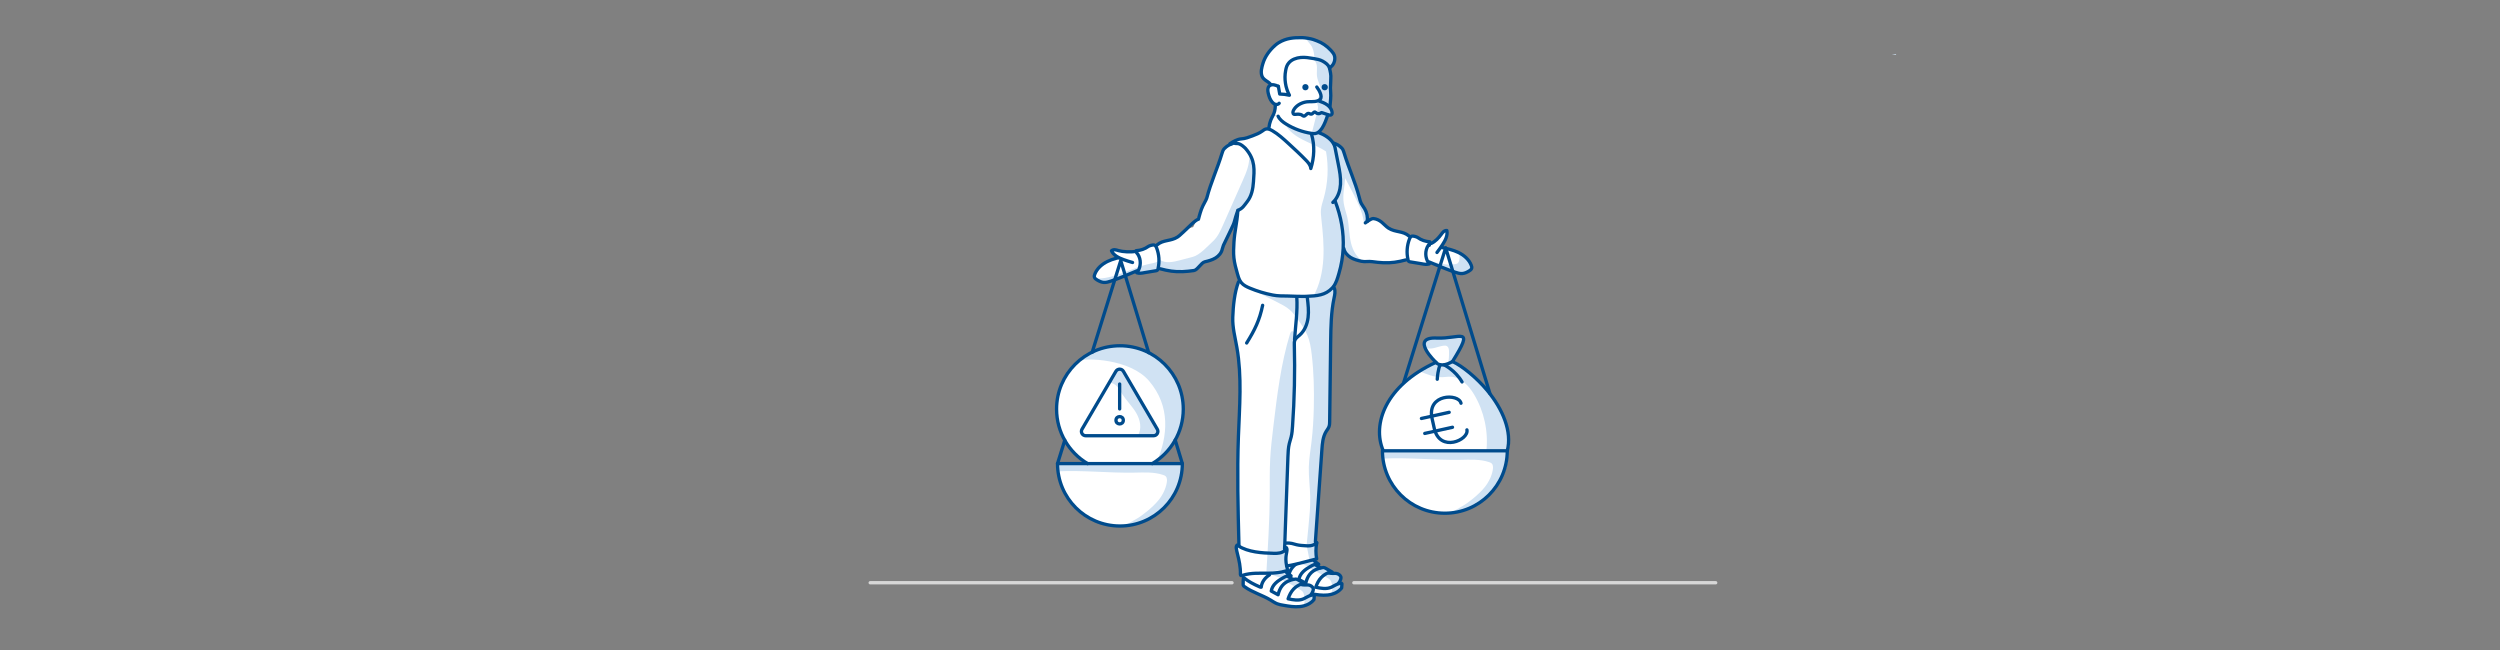<?xml version="1.0" encoding="utf-8"?>
<!-- Generator: Adobe Illustrator 25.2.3, SVG Export Plug-In . SVG Version: 6.00 Build 0)  -->
<svg version="1.1" baseProfile="basic" id="Skizzen"
	 xmlns="http://www.w3.org/2000/svg" xmlns:xlink="http://www.w3.org/1999/xlink" x="0px" y="0px" width="750px" height="195px"
	 viewBox="0 0 750 195" xml:space="preserve">
<rect x="0" y="0" width="750" height="195" fill="#808080" stroke="none"/>
<style type="text/css">
	.st0{fill:#FFFFFF;}
	.st1{fill:none;stroke:#004B8C;stroke-linecap:round;stroke-linejoin:round;stroke-miterlimit:10;}
	.st2{fill:none;stroke:#D7D7D7;stroke-linecap:round;stroke-linejoin:round;stroke-miterlimit:10;}
	.st3{fill:#004B8C;}
	.st4{fill:#004B8C;stroke:#004B8C;stroke-linecap:round;stroke-linejoin:round;stroke-miterlimit:10;}
	.st5{fill:none;stroke:#D7D7D7;stroke-width:1.5;stroke-linecap:round;stroke-linejoin:round;stroke-miterlimit:10;}
	.st6{fill:#FFFFFF;stroke:#004B8C;stroke-miterlimit:10;}
	.st7{fill:#D0E2F3;}
	.st8{fill:none;stroke:#004B8C;stroke-miterlimit:10;}
	.st9{fill:#929292;}
	.st10{fill:#404040;}
	.st11{fill:none;}
	.st12{fill:#D8E8FF;stroke:#004B8C;stroke-linecap:round;stroke-linejoin:round;stroke-miterlimit:10;}
	.st13{fill:none;stroke:#004B8C;stroke-linecap:round;stroke-linejoin:round;}
	.st14{fill:#FFFFFF;stroke:#004B8C;stroke-linecap:round;stroke-linejoin:round;stroke-miterlimit:10;}
	.st15{fill:#E8F0F9;stroke:#004B8C;stroke-linecap:round;stroke-linejoin:round;stroke-miterlimit:10;}
	.st16{fill:#3A8DFF;stroke:#004B8C;stroke-miterlimit:10;}
	.st17{fill:#FFA60D;}
	.st18{fill:#D0E2F3;stroke:#004B8C;stroke-miterlimit:10;}
	.st19{fill:url(#SVGID_1_);stroke:#004B8C;stroke-linecap:round;stroke-linejoin:round;stroke-miterlimit:10;}
	.st20{fill:url(#SVGID_2_);stroke:#004B8C;stroke-linecap:round;stroke-linejoin:round;stroke-miterlimit:10;}
	.st21{fill:url(#SVGID_3_);stroke:#004B8C;stroke-linecap:round;stroke-linejoin:round;stroke-miterlimit:10;}
	.st22{fill:url(#SVGID_4_);stroke:#004B8C;stroke-linecap:round;stroke-linejoin:round;stroke-miterlimit:10;}
	.st23{fill:none;stroke:#D7D7D7;stroke-linecap:round;stroke-miterlimit:10;}
	.st24{fill:url(#SVGID_5_);stroke:#004B8C;stroke-linecap:round;stroke-linejoin:round;stroke-miterlimit:10;}
	.st25{fill:url(#SVGID_6_);stroke:#004B8C;stroke-linecap:round;stroke-linejoin:round;stroke-miterlimit:10;}
	.st26{fill:url(#SVGID_7_);stroke:#004B8C;stroke-linecap:round;stroke-linejoin:round;stroke-miterlimit:10;}
	.st27{fill:url(#SVGID_8_);stroke:#004B8C;stroke-linecap:round;stroke-linejoin:round;stroke-miterlimit:10;}
	.st28{fill:none;stroke:#D7D7D7;stroke-width:0.5;stroke-linecap:round;stroke-linejoin:round;stroke-miterlimit:10;}
	.st29{fill:none;stroke:#004B8C;stroke-linecap:round;stroke-linejoin:round;stroke-miterlimit:10;stroke-dasharray:2,4;}
	.st30{fill:none;stroke:#004B8C;stroke-linecap:round;stroke-linejoin:round;stroke-dasharray:1.976,3.951;}
	.st31{fill:none;stroke:#004B8C;stroke-linecap:round;stroke-linejoin:round;stroke-dasharray:2.015,4.029;}
	.st32{fill:none;stroke:#004B8C;stroke-linecap:round;stroke-linejoin:round;stroke-dasharray:1.96,3.92;}
	.st33{fill:none;stroke:#004B8C;stroke-linecap:round;stroke-linejoin:round;stroke-dasharray:2.443,4.886;}
	.st34{fill:none;stroke:#004B8C;stroke-linecap:round;stroke-linejoin:round;stroke-dasharray:1.994,3.988;}
	.st35{fill:#EEEEEE;}
	.st36{fill:#3A8DFF;}
	.st37{fill:none;stroke:#404040;stroke-miterlimit:10;}
	.st38{fill:#D0E2F3;stroke:#004B8C;stroke-linecap:round;stroke-linejoin:round;stroke-miterlimit:10;}
	.st39{opacity:0.2;}
	.st40{opacity:0.2;fill:#156CC4;}
</style>
<line class="st2" x1="369.607" y1="174.824" x2="261.057" y2="174.824"/>
<line class="st2" x1="514.708" y1="174.824" x2="406.158" y2="174.824"/>
<g>
	<path class="st0" d="M357.929,68.144c-0.9,0.1-1.74,0.53-2.44,1.11c-0.69,0.56-1.26,1.27-2.01,1.75c-2.05,1.33-4.34,0.77-6.17,2.39
		l-0.42,0.32c0.13,0.16,0.23,0.36,0.3,0.55c0.75,1.95,0.91,4.12,0.45,6.14l0.65,0.14c2.41,0.64,4.23,0.94,6.71,0.85
		c1.14-0.05,2.26-0.17,3.38-0.33c1.1-0.16,2.19-2.37,3.28-2.62c1.12-0.25,2.24-0.56,3.22-1.16c0.98-0.61,1.8-1.55,2.01-2.68
		l0.19-0.01c-0.23-4.79,10.057-17.847,11.837-22.467l0.16-0.16c-1.12-1.34-0.335-5.952-0.435-7.712
		c-0.12-2.02-3.418-0.277-3.028-2.257c0.33-1.67-4.183,2.055-3.853,0.385c0.09-0.44-1.971,1.08-1.731,0.69l-0.12-0.07
		c-1.1,0.4-1.56,0.67-2.4,1.48c-0.37,0.37-0.54,0.89-0.69,1.4c-1.41,4.65-3.34,8.7-4.57,13.4c-0.16,0.64-1.31,2.88-1.62,3.41"/>
	<path class="st0" d="M395.909,171.673c-0.089-0.53-0.209-1.055-0.359-1.572c-0.061-0.209-0.135-0.429-0.306-0.563
		c-0.214-0.168-0.513-0.153-0.784-0.128c-1.242,0.118-2.478,0.304-3.7,0.556c-0.478,0.099-0.965,0.212-1.374,0.479
		c-0.57,0.371-0.93,1.014-1.053,1.683c-0.124,0.669-0.03,1.363,0.161,2.016c0.203,0.694,0.569,1.41,1.232,1.697
		c0.443,0.191,0.95,0.159,1.424,0.066c1.248-0.246,2.382-0.877,3.492-1.499c0.323-0.181,0.652-0.366,0.911-0.632
		c0.461-0.472,0.648-1.14,0.819-1.777"/>
	<path class="st0" d="M402.375,175.022l-0.09,1.28c-1,1.29-2.63,1.95-4.25,2.11c-1.61,0.17-3.24-0.1-4.84-0.38
		c-0.66-0.11-1.33-0.22-1.96-0.47c-0.71-0.28-1.35-0.73-2.01-1.13c-2.51-1.51-5.42-2.28-7.79-4c-0.13-0.09-0.27-0.2-0.34-0.34
		c-0.06-0.13-0.06-0.28-0.06-0.42c-0.01-0.66,0.02-1.33,0.1-1.98c1.62,1.29,2.99,1.97,4.89,2.82c0.14,0.06,0.29,0.12,0.43,0.08
		c0.15-1.55,1.15-2.84,2.48-3.7v-0.13c1.6-0.03,3.28-0.16,5.08-0.68l0.02,0.08c0.45,0.34,0.91,0.69,1.37,1.03
		c-0.83-0.24-1.69,0.18-2.44,0.62c-0.79,0.45-1.57,0.94-2.22,1.58s-1.15,1.46-1.28,2.36c0.34,0.23,1.71,0.89,2.05,1.11
		c0.48-2.05,1.5-3.68,3.88-4.42c0.25-0.07,1.19-0.31,1.45-0.29c0.25,0.02,0.49,0.15,0.72,0.28c0.78,0.45,1.09,0.64,1.88,1.09
		c-0.33-0.01-0.67,0.05-1,0.15v0.01c-0.84,0.26-1.65,0.84-2.23,1.42c-0.8,0.82-1.33,1.88-1.69,2.97c1.54,0.35,3.22,0.64,4.66,0
		c0.67-0.31,1.44-0.83,2.18-1.05c0.1-0.03,0.21-0.06,0.31-0.08C401.985,174.892,402.235,174.742,402.375,175.022z"/>
	<path class="st0" d="M402.025,172.892c0.1,0.25,0.05,0.54-0.02,0.79c-0.14,0.45-0.37,0.87-0.68,1.21l0.04,0.13
		c-0.74,0.22-1.51,0.74-2.18,1.05c-1.44,0.64-3.12,0.35-4.66,0c0.36-1.09,0.89-2.15,1.69-2.97c0.58-0.58,1.39-1.16,2.23-1.42
		l0.05,0.12c0.42,0.15,1.44,0.12,1.89,0.11c0.55,0,1.09,0.25,1.44,0.66C401.905,172.672,401.985,172.772,402.025,172.892z"/>
	<path class="st7" d="M392.816,170.218c0.189,0.164,0.355,0.355,0.55,0.512c0.377,0.302,0.844,0.461,1.286,0.654
		c0.564,0.246,1.099,0.554,1.632,0.861c0.645,0.371,1.29,0.743,1.934,1.114c0.287,0.165,0.58,0.335,0.803,0.58
		c0.447,0.491,0.545,1.196,0.623,1.855c0.072,0.61,0.138,1.26-0.133,1.812c-0.046,0.093-0.102,0.194-0.073,0.293
		c0.052,0.179,0.306,0.176,0.487,0.129c0.606-0.155,1.199-0.357,1.773-0.604c0.375-0.161,0.767-0.367,0.949-0.733
		c0.218-0.44,0.015-1.039-0.425-1.257c-0.152-0.075-0.328-0.111-0.45-0.228c-0.202-0.193-0.177-0.526-0.066-0.783
		c0.11-0.256,0.288-0.484,0.358-0.754c0.118-0.456-0.105-0.948-0.454-1.264c-0.349-0.316-0.805-0.484-1.257-0.615
		c-0.526-0.152-1.067-0.263-1.614-0.274c-0.071-0.001-0.147-0.002-0.206-0.042c-0.071-0.048-0.098-0.139-0.125-0.22
		c-0.314-0.945-1.486-1.501-2.416-1.146c-0.096,0.037-0.195,0.083-0.298,0.07c-0.306-0.036-0.358-0.513-0.645-0.625
		c-0.115-0.045-0.262-0.028-0.342-0.122c-0.159-0.187,0.174-0.448,0.127-0.689c-0.029-0.149-0.189-0.228-0.332-0.279
		c-0.977-0.349-2.053-0.419-3.067-0.198c-0.693,0.151-1.311,0.284-2.01,0.289C390.306,169.448,391.855,169.384,392.816,170.218z"/>
	<path class="st0" d="M388.935,168.762v0.13c-1.33,0.86-2.33,2.15-2.48,3.7c-0.14,0.04-0.29-0.02-0.43-0.08
		c-1.9-0.85-3.27-1.53-4.89-2.82l-0.09-0.31C383.675,168.572,386.205,168.812,388.935,168.762z"/>
	<path class="st1" d="M394.244,168.259c0.45,0.34,0.91,0.69,1.37,1.03c-0.83-0.24-1.69,0.18-2.44,0.62
		c-0.79,0.45-1.57,0.94-2.22,1.58s-1.15,1.46-1.28,2.36c0.34,0.23,1.71,0.89,2.05,1.11c0.48-2.05,1.5-3.68,3.88-4.42
		c0.25-0.07,1.19-0.31,1.45-0.29c0.25,0.02,0.49,0.15,0.72,0.28c0.78,0.45,1.09,0.64,1.88,1.09c-0.33-0.01-0.67,0.05-1,0.15v0.01
		c-0.84,0.26-1.65,0.84-2.23,1.42c-0.8,0.82-1.33,1.88-1.69,2.97c1.54,0.35,3.22,0.64,4.66,0c0.67-0.31,1.44-0.83,2.18-1.05
		c0.1-0.03,0.21-0.06,0.31-0.08c0.31-0.05,0.56-0.2,0.7,0.08l-0.09,1.28c-1,1.29-2.63,1.95-4.25,2.11c-1.61,0.17-3.24-0.1-4.84-0.38
		c-0.66-0.11-1.33-0.22-1.96-0.47c-0.71-0.28-1.35-0.73-2.01-1.13c-2.51-1.51-5.42-2.28-7.79-4c-0.13-0.09-0.27-0.2-0.34-0.34
		c-0.06-0.13-0.06-0.28-0.06-0.42c-0.01-0.66,0.02-1.33,0.1-1.98c1.62,1.29,2.99,1.97,4.89,2.82c0.14,0.06,0.29,0.12,0.43,0.08
		c0.15-1.55,1.15-2.84,2.48-3.7"/>
	<path class="st1" d="M398.704,171.899c0.42,0.15,1.44,0.12,1.89,0.11c0.55,0,1.09,0.25,1.44,0.66c0.08,0.1,0.16,0.2,0.2,0.32
		c0.1,0.25,0.05,0.54-0.02,0.79c-0.14,0.45-0.37,0.87-0.68,1.21"/>
	<path class="st1" d="M396.144,170.339c-0.25-0.15-1.15-0.6-1.37-0.79"/>
	<path class="st0" d="M387.611,175.141c-0.089-0.53-0.209-1.055-0.359-1.572c-0.061-0.209-0.135-0.429-0.306-0.563
		c-0.214-0.168-0.513-0.153-0.784-0.128c-1.242,0.118-2.478,0.304-3.7,0.556c-0.478,0.099-0.965,0.212-1.374,0.479
		c-0.57,0.371-0.93,1.014-1.053,1.683c-0.124,0.669-0.03,1.363,0.161,2.016c0.203,0.694,0.569,1.41,1.232,1.697
		c0.443,0.191,0.95,0.159,1.424,0.066c1.248-0.246,2.382-0.877,3.492-1.499c0.323-0.181,0.652-0.366,0.911-0.632
		c0.461-0.472,0.648-1.14,0.819-1.777"/>
	<path class="st0" d="M432.161,74.119c1.79,0.38,3.59,0.76,5.22,1.56c1.65,0.81,3.13,2.1,3.79,3.81c0.12,0.3,0.21,0.62,0.11,0.93
		c-0.11,0.35-0.45,0.59-0.77,0.78c-0.61,0.37-1.26,0.69-1.97,0.76c-0.77,0.07-1.54-0.16-2.27-0.41c-2.03-0.66-5.74-2.21-7.71-3.05
		l-0.27,0.18c-0.99-1.5-1.03-3.6-0.05-5.13l0.57,0.15c1.22-0.58,2.17-1.6,2.98-2.69c0.21-0.29,0.42-0.59,0.7-0.83
		c0.27-0.23,0.63-0.39,0.99-0.34c0.31,1.49-0.47,2.98-1.3,4.25C432.171,74.099,432.171,74.109,432.161,74.119z"/>
	<path class="st0" d="M428.711,72.429c0.08,0.32-0.04,0.68-0.3,0.89l0.08,0.07c-0.08,0-0.2,0.08-0.25,0.16
		c-0.98,1.53-0.94,3.63,0.05,5.13c0.08,0.14,0.18,0.27,0.28,0.39c-0.74,0.26-1.55,0.11-2.31-0.04c-0.93-0.18-2.53-0.39-3.46-0.57
		c-0.15-0.03-0.3-0.06-0.41-0.17c-0.11-0.1-0.15-0.24-0.18-0.39c-0.01-0.05-0.02-0.11-0.03-0.16c-0.46-2.02-0.3-4.19,0.45-6.14
		c0.07-0.19,0.17-0.39,0.3-0.55c0.12-0.16,0.28-0.28,0.48-0.32c0.37-0.07,1.39,0.21,1.69,0.43
		C426.151,71.919,427.421,72.369,428.711,72.429z"/>
	<path class="st0" d="M409.951,66.349c0.58-0.33,1.28-0.94,1.94-0.87c0.9,0.1,1.74,0.53,2.44,1.11c0.69,0.56,1.26,1.27,2.01,1.75
		c2.05,1.33,4.34,0.77,6.17,2.39l0.42,0.32c-0.13,0.16-0.23,0.36-0.3,0.55c-0.75,1.95-0.91,4.12-0.45,6.14l-0.65,0.14
		c-2.41,0.64-4.23,0.94-6.71,0.85c-1.14-0.05-2.26-0.17-3.38-0.33c-1.1-0.16-2.19,0.13-3.28-0.12c-1.12-0.25-2.24-0.56-3.22-1.16
		c-0.98-0.61-1.8-1.55-2.01-2.68l-0.19-0.01c0.23-4.79-0.63-9.57-2.41-14.19l-0.16-0.16c1.12-1.34,1.67-3.14,1.77-4.9
		c0.12-2.02-0.27-4.03-0.66-6.01c-0.33-1.67-0.66-3.34-0.99-5.01c-0.09-0.44-0.26-0.86-0.5-1.25l0.12-0.07
		c1.1,0.4,1.56,0.67,2.4,1.48c0.37,0.37,0.54,0.89,0.69,1.4c1.41,4.65,3.34,8.7,4.57,13.4c0.16,0.64,0.33,1.29,0.63,1.87
		c0.29,0.54,0.68,1.01,0.99,1.54C409.871,63.659,410.141,65.039,409.951,66.349z"/>
	<path class="st0" d="M400.171,60.079l0.16,0.16c1.78,4.62,2.64,9.4,2.41,14.19c-0.12,2.49-0.53,4.98-1.26,7.46
		c-0.42,1.44-0.82,2.96-1.76,4.11c-0.06,0.09-0.14,0.18-0.22,0.27c-2.12,2.28-4.73,2.39-7.53,2.52c-0.29,0.01-0.59,0.02-0.89,0.04
		c-0.4,0.02-1.29,0-2.24-0.03c-1.06-0.04-2.19-0.08-2.76-0.09c-1.5,0-3.01,0-4.48-0.29c-2.35-0.46-4.66-1.16-6.87-2.08
		c-0.94-0.4-1.89-0.85-2.54-1.63c-0.16-0.19-0.29-0.39-0.41-0.61c-0.36-0.64-0.57-1.37-0.77-2.08c-0.44-1.55-0.88-3.12-1.05-4.72
		c-0.17-1.56-0.08-3.13,0.01-4.7c0.18-3.17,0.964-6.072,1.144-9.252l0.05-0.39c1.33-0.39,1.936-1.478,2.796-2.578
		c1.31-1.66,1.73-3.84,1.87-5.95c0.22-3.42,0.42-6.99-2.67-10.52c0,0-1.38-0.9-2.37-0.83c-0.29,0.03-0.67-0.18-0.95-0.25
		c-0.27-0.07-0.514,0.285-0.504-0.005c0.88-0.61,1.734-1.195,2.804-1.255c1.18-0.06,2.3-0.49,3.4-0.91c1.01-0.39,2.03-0.78,2.9-1.41
		c0.33-0.23,0.65-0.5,1.03-0.62c0.3-0.09,0.61-0.08,0.91,0c0.38,0.09,0.75,0.27,1.09,0.47c1.8,1.05,3.35,2.47,4.89,3.88
		c1.77,1.63,3.55,3.26,5.22,4.99c0.68,0.7,1.39,1.51,1.45,2.49c1.05-3.32,1.21-6.91,0.23-10.24l0.04-0.29
		c0.36,0.06,0.71,0.1,1.07,0.03c0.33-0.05,0.64-0.19,0.91-0.38l0.05,0.08c1.72,0.61,3.58,1.74,4.46,3.25
		c0.24,0.39,0.41,0.81,0.5,1.25c0.33,1.67,0.66,3.34,0.99,5.01c0.39,1.98,0.78,3.99,0.66,6.01
		C401.841,56.939,401.291,58.739,400.171,60.079z"/>
	<path class="st0" d="M400.041,86.259c0.44,0.96,0.18,2.07-0.04,3.11c-0.89,4.24-0.95,8.61-1.01,12.95
		c-0.1,7.98-0.2,15.96-0.3,23.94c0,0.55-0.01,1.12-0.2,1.64c-0.2,0.53-0.56,0.97-0.86,1.45c-0.98,1.61-1.14,3.57-1.27,5.45
		c-0.65,9.2-1.3,18.4-1.95,27.6c-0.02,0.22,0.28,0.44,0.35,0.37l0.01,0.02c-0.53,0.45-1.19,0.74-1.88,0.83
		c-0.47,0.07-0.94,0.04-1.41,0.01c-0.91-0.05-1.83-0.1-2.71-0.31c-0.48-0.12-0.94-0.28-1.41-0.38c-0.57-0.12-1.16-0.16-1.73-0.12
		l-0.4-0.01c0.31-8.64,0.63-17.29,0.94-25.92c0.05-1.33,0.1-2.67,0.42-3.96c0.16-0.67,0.39-1.32,0.56-1.99
		c0.25-1.03,0.33-2.1,0.4-3.16c0.57-8.11,0.75-16.26,0.54-24.39c-0.02-0.46-0.03-0.94,0.14-1.37c0.03-0.09,0.07-0.17,0.12-0.25
		c0.32-0.55,0.9-0.94,1.39-1.38c1.47-1.31,2.24-3.28,2.48-5.24c0.24-1.96,0-3.94-0.23-5.91l-0.02-0.45c2.8-0.13,5.41-0.24,7.53-2.52
		c0.08-0.09,0.16-0.18,0.22-0.27L400.041,86.259z"/>
	<path class="st0" d="M399.831,15.969c0.82,1.2,0.35,3.22-0.85,4.04c-0.14,0.1-0.25,0.18-0.33,0.24c-0.4-0.94-1.15-1.48-2.06-2
		c-0.82-0.46-1.78-0.62-2.71-0.78c-1.28-0.22-2.58-0.44-3.88-0.32c-1.29,0.11-2.71,0.6-3.55,1.6c-0.63,0.74-0.79,1.38-0.97,2.34
		c-0.46,2.49-0.06,5.14,1.13,7.38c-0.95-0.22-1.93-0.34-2.9-0.36c-0.14-0.77-0.28-1.54-0.41-2.32h-0.08
		c-0.43-0.2-0.87-0.39-1.33-0.45c-0.28-0.04-0.57-0.02-0.84,0.07l-0.05-0.16c-0.62-0.92-2.18-1.28-2.63-2.54
		c-0.44-1.26-0.03-2.64,0.27-3.68c0.63-2.16,2.01-4.04,3.69-5.52c0.35-0.32,0.73-0.6,1.14-0.84c2.19-1.31,4.37-1.52,7.07-1.47
		c0.71,0.01,2.55,0.32,3.22,0.55c0.6,0.21,1.7,0.61,2.26,0.91C397.381,13.359,398.871,14.579,399.831,15.969z"/>
	<path class="st0" d="M399.421,33.619c0.02,0.23,0.01,0.49-0.15,0.65c-0.24,0.27-0.68,0.18-1.03,0.06
		c-0.03-0.01-0.06-0.02-0.09-0.03c-0.57-0.19-1.13-0.38-1.7-0.57c-0.07-0.02-0.14-0.04-0.22-0.04c-0.1,0.01-0.19,0.09-0.28,0.15
		c-0.4,0.25-0.96,0.22-1.32-0.09c-0.09-0.08-0.18-0.18-0.3-0.22c-0.42-0.14-0.68,0.54-1.12,0.61c-0.31,0.05-0.59-0.23-0.91-0.22
		c-0.57,0.02-0.89,0.95-1.45,0.81c-0.15-0.03-0.27-0.15-0.41-0.25c-0.58-0.42-1.38-0.32-2.09-0.27c-0.13,0.01-0.25,0.01-0.37-0.03
		c-0.41-0.16-0.36-0.78-0.15-1.17c0.68-1.33,2.09-2.16,3.54-2.48c1.25-0.28,2.68,0.08,3.82-0.42l0.25,0.08
		c0.87,0.3,1.76,0.63,2.51,1.17c0.19,0.13,0.37,0.29,0.53,0.45C398.971,32.309,399.341,32.929,399.421,33.619z"/>
	<path class="st0" d="M395.191,30.109c-1.14,0.5-2.57,0.14-3.82,0.42c-1.45,0.32-2.86,1.15-3.54,2.48
		c-0.21,0.39-0.26,1.01,0.15,1.17c0.12,0.04,0.24,0.04,0.37,0.03c0.71-0.05,1.51-0.15,2.09,0.27c0.14,0.1,0.26,0.22,0.41,0.25
		c0.56,0.14,0.88-0.79,1.45-0.81c0.32-0.01,0.6,0.27,0.91,0.22c0.44-0.07,0.7-0.75,1.12-0.61c0.12,0.04,0.21,0.14,0.3,0.22
		c0.36,0.31,0.92,0.34,1.32,0.09c0.09-0.06,0.18-0.14,0.28-0.15c0.08,0,0.15,0.02,0.22,0.04c0.57,0.19,1.13,0.38,1.7,0.57
		l-0.04,0.11c-0.45,1.35-0.92,2.71-1.68,3.91c-0.31,0.47-0.69,0.94-1.15,1.26c-0.27,0.19-0.58,0.33-0.91,0.38
		c-0.36,0.07-0.71,0.03-1.07-0.03c-0.02,0-0.05-0.01-0.07-0.01c-2.67-0.41-5.27-1.36-7.57-2.78c-0.98-0.6-1.94-1.33-2.43-2.36
		l-1.52-0.29c0.35-0.74,0.65-1.52,0.68-2.96l0.03-0.32c-0.4-0.1-0.73-0.39-0.99-0.7c-0.63-0.75-0.95-1.7-1.17-2.65
		c-0.17-0.74-0.24-1.64,0.31-2.16c0.14-0.13,0.31-0.23,0.48-0.29c0.27-0.09,0.56-0.11,0.84-0.07c0.46,0.06,0.9,0.25,1.33,0.45h0.08
		c0.13,0.78,0.27,1.55,0.41,2.32c0.97,0.02,1.95,0.14,2.9,0.36c-1.19-2.24-1.59-4.89-1.13-7.38c0.18-0.96,0.34-1.6,0.97-2.34
		c0.84-1,2.26-1.49,3.55-1.6c1.3-0.12,2.6,0.1,3.88,0.32c0.93,0.16,1.89,0.32,2.71,0.78c0.91,0.52,1.66,1.06,2.06,2
		c-0.01,0.02-0.02,0.02-0.03,0.03c0.26,1.06,0.52,2.14,0.41,3.23c-0.05,0.53,0,1.16-0.06,1.69c-0.07,0.74-0.06,1.5,0.01,2.25
		c0.14,1.5-0.08,2.85-0.19,4.34l-0.31,0.02c-0.16-0.16-0.34-0.32-0.53-0.45c-0.75-0.54-1.64-0.87-2.51-1.17L395.191,30.109z"/>
	<path class="st0" d="M385.881,164.669l-0.17,0.01c-0.13,0.13-0.26,0.24-0.39,0.35l-0.16-0.4c0.02-0.61,0.04-1.21,0.07-1.82
		l0.4,0.01c0.57-0.04,1.16,0,1.73,0.12c0.47,0.1,0.93,0.26,1.41,0.38c0.88,0.21,1.8,0.26,2.71,0.31c0.47,0.03,0.94,0.06,1.41-0.01
		c0.69-0.09,1.35-0.38,1.88-0.83c0.02-0.01,0.03-0.03,0.05-0.04c-0.32,1.49-0.32,3.33-0.03,4.82c-1.42,0.36-2.84,0.73-4.25,1.09
		c-1.52,0.39-3.03,0.78-4.58,1.01l-0.19,0.04C385.181,166.759,385.981,165.559,385.881,164.669z"/>
	<path class="st0" d="M394.077,178.49l-0.09,1.28c-1,1.29-2.63,1.95-4.25,2.11c-1.61,0.17-3.24-0.1-4.84-0.38
		c-0.66-0.11-1.33-0.22-1.96-0.47c-0.71-0.28-1.35-0.73-2.01-1.13c-2.51-1.51-5.42-2.28-7.79-4c-0.13-0.09-0.27-0.2-0.34-0.34
		c-0.06-0.13-0.06-0.28-0.06-0.42c-0.01-0.66,0.02-1.33,0.1-1.98c1.62,1.29,2.99,1.97,4.89,2.82c0.14,0.06,0.29,0.12,0.43,0.08
		c0.15-1.55,1.15-2.84,2.48-3.7v-0.13c1.6-0.03,3.28-0.16,5.08-0.68l0.02,0.08c0.45,0.34,0.91,0.69,1.37,1.03
		c-0.83-0.24-1.69,0.18-2.44,0.62c-0.79,0.45-1.57,0.94-2.22,1.58s-1.15,1.46-1.28,2.36c0.34,0.23,1.71,0.89,2.05,1.11
		c0.48-2.05,1.5-3.68,3.88-4.42c0.25-0.07,1.19-0.31,1.45-0.29c0.25,0.02,0.49,0.15,0.72,0.28c0.78,0.45,1.09,0.64,1.88,1.09
		c-0.33-0.01-0.67,0.05-1,0.15v0.01c-0.84,0.26-1.65,0.84-2.23,1.42c-0.8,0.82-1.33,1.88-1.69,2.97c1.54,0.35,3.22,0.64,4.66,0
		c0.67-0.31,1.44-0.83,2.18-1.05c0.1-0.03,0.21-0.06,0.31-0.08C393.687,178.36,393.937,178.21,394.077,178.49z"/>
	<path class="st0" d="M393.727,176.36c0.1,0.25,0.05,0.54-0.02,0.79c-0.14,0.45-0.37,0.87-0.68,1.21l0.04,0.13
		c-0.74,0.22-1.51,0.74-2.18,1.05c-1.44,0.64-3.12,0.35-4.66,0c0.36-1.09,0.89-2.15,1.69-2.97c0.58-0.58,1.39-1.16,2.23-1.42
		l0.05,0.12c0.42,0.15,1.44,0.12,1.89,0.11c0.55,0,1.09,0.25,1.44,0.66C393.607,176.14,393.687,176.24,393.727,176.36z"/>
	<path class="st0" d="M393.261,40.219c0.98,3.33,0.82,6.92-0.23,10.24c-0.06-0.98-0.77-1.79-1.45-2.49
		c-1.67-1.73-3.45-3.36-5.22-4.99c-1.54-1.41-3.09-2.83-4.89-3.88c-0.34-0.2-0.71-0.38-1.09-0.47l0.05-0.21
		c0.25-2.11,0.82-2.99,1.28-3.93l1.52,0.29c0.49,1.03,1.45,1.76,2.43,2.36c2.3,1.42,4.9,2.37,7.57,2.78c0.02,0,0.05,0.01,0.07,0.01
		L393.261,40.219z"/>
	<path class="st0" d="M391.991,89.239c0.23,1.97,0.47,3.95,0.23,5.91c-0.24,1.96-1.01,3.93-2.48,5.24
		c-0.49,0.44-1.07,0.83-1.39,1.38l-0.19-0.04c0.29-4.21,0.93-8.43,0.67-12.65l0.01-0.28c0.95,0.03,1.84,0.05,2.24,0.03
		c0.3-0.02,0.6-0.03,0.89-0.04L391.991,89.239z"/>
	<path class="st0" d="M388.831,89.079c0.26,4.22-0.38,8.44-0.67,12.65l0.19,0.04c-0.05,0.08-0.09,0.16-0.12,0.25
		c-0.17,0.43-0.16,0.91-0.14,1.37c0.21,8.13,0.03,16.28-0.54,24.39c-0.07,1.06-0.15,2.13-0.4,3.16c-0.17,0.67-0.4,1.32-0.56,1.99
		c-0.32,1.29-0.37,2.63-0.42,3.96c-0.31,8.63-0.63,17.28-0.94,25.92c-0.03,0.61-0.05,1.21-0.07,1.82l0.16,0.4
		c-1.03,0.81-2.04,0.91-3.49,0.87c-3.38-0.08-7.65-0.35-10.49-2.22l0.13-0.19c-0.27-10.85-0.55-21.72-0.16-32.57
		c0.33-8.94,1.1-17.97-0.46-26.78c-0.53-3.01-1.34-6-1.23-9.05c0.12-3.38,0.51-7.49,1.72-10.64l0.44-0.35
		c0.12,0.22,0.25,0.42,0.41,0.61c0.65,0.78,1.6,1.23,2.54,1.63c2.21,0.92,4.52,1.62,6.87,2.08c1.47,0.29,2.98,0.29,4.48,0.29
		c0.57,0.01,1.7,0.05,2.76,0.09L388.831,89.079z"/>
	<path class="st7" d="M384.518,173.686c0.189,0.164,0.355,0.355,0.55,0.512c0.377,0.302,0.844,0.461,1.286,0.654
		c0.564,0.246,1.099,0.554,1.632,0.861c0.645,0.371,1.29,0.743,1.934,1.114c0.287,0.165,0.58,0.335,0.803,0.58
		c0.447,0.491,0.545,1.196,0.623,1.855c0.072,0.61,0.138,1.26-0.133,1.812c-0.046,0.093-0.102,0.194-0.073,0.293
		c0.052,0.179,0.306,0.176,0.487,0.129c0.606-0.155,1.199-0.357,1.773-0.604c0.375-0.161,0.767-0.367,0.949-0.733
		c0.218-0.44,0.015-1.039-0.425-1.257c-0.152-0.075-0.328-0.111-0.45-0.228c-0.202-0.193-0.176-0.526-0.066-0.783
		c0.11-0.256,0.288-0.484,0.358-0.754c0.118-0.456-0.105-0.948-0.454-1.264c-0.349-0.316-0.805-0.484-1.257-0.615
		c-0.526-0.152-1.067-0.263-1.614-0.274c-0.071-0.001-0.147-0.002-0.206-0.042c-0.071-0.048-0.098-0.139-0.125-0.22
		c-0.314-0.945-1.486-1.501-2.416-1.146c-0.096,0.037-0.195,0.083-0.298,0.07c-0.306-0.036-0.358-0.513-0.645-0.625
		c-0.115-0.045-0.262-0.028-0.342-0.122c-0.159-0.187,0.173-0.448,0.127-0.689c-0.029-0.149-0.189-0.228-0.332-0.279
		c-0.977-0.349-2.053-0.419-3.067-0.198c-0.693,0.151-1.311,0.284-2.01,0.289C382.008,172.916,383.557,172.851,384.518,173.686z"/>
	<path class="st0" d="M386.101,171.039c-0.16,0.05-0.33,0.1-0.49,0.14c-1.8,0.52-3.48,0.65-5.08,0.68
		c-2.73,0.05-5.26-0.19-7.89,0.62c-0.06,0.01-0.12,0.03-0.18,0.05c-0.17,0.05-0.4,0.09-0.5-0.06c-0.04-0.05-0.05-0.12-0.05-0.19
		c0.15-4.63-2.01-8.23-0.95-8.86c0.12,0.09,0.25,0.18,0.38,0.26c2.84,1.87,7.11,2.14,10.49,2.22c1.45,0.04,2.46-0.06,3.49-0.87
		c0.13-0.11,0.26-0.22,0.39-0.35l0.17-0.01c0.1,0.89-0.7,2.09-0.11,5.04C385.851,170.119,385.961,170.559,386.101,171.039z"/>
	<path class="st0" d="M380.637,172.23v0.13c-1.33,0.86-2.33,2.15-2.48,3.7c-0.14,0.04-0.29-0.02-0.43-0.08
		c-1.9-0.85-3.27-1.53-4.89-2.82l-0.09-0.31C375.377,172.04,377.907,172.28,380.637,172.23z"/>
	<path class="st7" d="M397.567,88.051c-1.304,1.182-3.279,1.109-5.033,0.967c-5.009-0.408-10.019-0.815-15.028-1.224
		c1.949,0.985,3.897,1.969,5.846,2.954c1.235,0.624,2.484,1.257,3.529,2.165c1.012,0.878,1.797,1.982,2.572,3.075
		c1.03,1.453,2.069,2.921,2.758,4.563c0.768,1.832,1.074,3.82,1.306,5.793c0.623,5.298,0.756,10.645,0.626,15.978
		c-0.084,3.446-0.278,6.891-0.698,10.312c-0.305,2.488-0.729,4.968-0.795,7.474c-0.078,2.971,0.35,5.932,0.417,8.902
		c0.066,2.953-0.225,5.9-0.515,8.84c-0.189,1.914-0.378,3.829-0.568,5.743c0.291,1.49,0.582,2.981,0.874,4.472
		c0.645-0.166,1.288-0.333,1.934-0.496c-0.29-1.49-0.29-3.33,0.03-4.82c-0.02,0.01-0.03,0.03-0.05,0.04l-0.01-0.02
		c-0.07,0.07-0.37-0.15-0.35-0.37c0.65-9.2,1.3-18.4,1.95-27.6c0.13-1.88,0.29-3.84,1.27-5.45c0.3-0.48,0.66-0.92,0.86-1.45
		c0.19-0.52,0.2-1.09,0.2-1.64c0.1-7.98,0.2-15.96,0.3-23.94c0.06-4.34,0.12-8.71,1.01-12.95c0.22-1.04,0.48-2.15,0.04-3.11
		l-0.32-0.26c0.159-0.194,0.283-0.411,0.413-0.624c-0.206,0.08-0.403,0.191-0.582,0.323c0.253-0.204,0.504-0.41,0.753-0.615
		c0.013-0.011,0.025-0.021,0.038-0.032c0.521-0.975,0.824-2.091,1.137-3.163c0.73-2.48,1.14-4.97,1.26-7.46l0.19,0.01
		c0.203,1.093,0.979,2.006,1.917,2.616c0.013-0.063,0.023-0.128,0.035-0.192c0.273,0.202,0.557,0.391,0.85,0.555
		c0.297,0.167,0.604,0.315,0.915,0.456c0.496,0.16,1.004,0.291,1.513,0.404c0.338,0.078,0.677,0.144,1.015,0.213
		c-2.031-1.009-3.32-3.299-3.866-5.562c-0.626-2.595-0.545-5.32-1.157-7.918c-0.318-1.352-0.822-2.661-1.028-4.034
		c-0.374-2.493,0.251-5.021,0.429-7.536c0.677,1.292,1.354,2.583,2.031,3.875c1.535,2.929,3.095,5.932,3.548,9.207
		c0.148,0.042,0.296,0.084,0.444,0.127c0.14-0.345,0.279-0.693,0.416-1.042c0.016-1.077-0.25-2.16-0.803-3.079
		c-0.31-0.53-0.7-1-0.99-1.54c-0.3-0.58-0.47-1.23-0.63-1.87c-1.23-4.7-3.16-8.75-4.57-13.4c-0.15-0.51-0.32-1.03-0.69-1.4
		c-0.84-0.81-1.3-1.08-2.4-1.48l-0.12,0.07c-0.88-1.51-2.74-2.64-4.46-3.25l-0.05-0.08c0.46-0.32,0.84-0.79,1.15-1.26
		c0.76-1.2,1.23-2.56,1.68-3.91l0.04-0.11c0.03,0.01,0.06,0.02,0.09,0.03c0.35,0.12,0.79,0.21,1.03-0.06
		c0.16-0.16,0.17-0.42,0.15-0.65c-0.08-0.69-0.45-1.31-0.94-1.81l0.31-0.021c0.11-1.49,0.33-2.84,0.19-4.34
		c-0.07-0.75-0.08-1.51-0.01-2.25c0.06-0.53,0.01-1.16,0.06-1.69c0.11-1.09-0.15-2.17-0.41-3.23c0.01-0.01,0.02-0.01,0.03-0.03
		c0.08-0.06,0.19-0.14,0.33-0.24c1.2-0.82,1.67-2.84,0.85-4.04c-0.96-1.39-2.45-2.61-3.81-3.31c-0.56-0.3-1.66-0.7-2.26-0.91
		c-0.442-0.151-1.389-0.336-2.188-0.448c0.381,0.836,1.736,2.096,2.041,2.776c0.561,1.248,0.797,2.647,0.615,4.007
		c1.344,1.022,0.667,3.123,0.874,4.798c0.196,1.587,1.305,3.056,1.06,4.636c-0.189,1.225-1.18,2.312-0.999,3.538
		c0.051,0.342,0.192,0.667,0.23,1.01c0.044,0.401-0.056,0.802-0.156,1.193c-0.554,2.178-1.108,4.356-1.662,6.534
		c-2.478-0.233-4.881-1.161-7.215-2.086l-0.624-0.107c1.507,2.581,4.341,4.045,7.066,5.273c1.701,0.766,3.466,1.528,5.005,2.562
		c0.829,4.706,0.587,9.602-0.737,14.194c-0.309,1.071-0.677,2.136-0.779,3.246c-0.086,0.929,0.017,1.863,0.118,2.791
		c0.429,3.948,0.82,7.92,0.595,11.885c-0.225,3.965-1.092,7.952-3.038,11.413c2.047-0.569,3.756-0.917,5.423-2.257"/>
	<path class="st7" d="M402.531,51.488c-0.32,1.464-0.318,3.042-0.543,4.537c0.084-1.678,0.215-3.362,0.278-5.043
		C402.354,51.15,402.443,51.319,402.531,51.488z"/>
	<path class="st7" d="M377.452,87.79c0.018,0.001,0.036,0.003,0.054,0.004c-0.407-0.206-0.814-0.411-1.221-0.617L377.452,87.79z"/>
	<path class="st7" d="M437.64,75.818c0.249,0.756,0.309,1.574,0.117,2.348c-0.068,0.276-0.171,0.556-0.378,0.75
		c-0.256,0.241-0.626,0.31-0.975,0.354c-1.707,0.216-3.459,0.075-5.11-0.411c-0.396-0.117-0.967-0.166-1.08,0.231
		c-0.01,0.035-0.002,0.07-0.003,0.105c1.986,0.829,4.511,1.85,6.061,2.354c0.73,0.25,1.5,0.48,2.27,0.41
		c0.71-0.07,1.36-0.39,1.97-0.76c0.32-0.19,0.66-0.43,0.77-0.78c0.1-0.31,0.01-0.63-0.11-0.93
		C440.547,77.87,439.184,76.633,437.64,75.818z"/>
	<path class="st7" d="M379.904,171.862c1.871-0.367,3.898-1.08,5.765-0.7c0.01-0.002,0.02-0.006,0.03-0.008
		c-0.427-2.14-0.507-4.349-0.236-6.514c-0.585-0.25-0.635-1.047-0.588-1.681c0.448-6.07,1.226-12.126,1.23-18.213
		c0.002-3.348-0.228-6.72,0.291-10.028c0.357-2.273,1.062-4.48,1.441-6.75c0.365-2.186,0.423-4.41,0.462-6.626
		c0.075-4.264,0.083-8.529,0.023-12.793c-0.03-2.132-0.077-4.264-0.141-6.395c-0.014-0.46,0.238-2.107-0.007-2.48
		c-0.443-0.676-0.968-0.186-1.165,0.459c-2.744,9.016-3.879,18.429-5.001,27.786c-0.391,3.258-0.782,6.52-0.954,9.797
		c-0.188,3.588-0.111,7.185-0.129,10.778C380.889,156.046,380.355,164.324,379.904,171.862z"/>
	<path class="st1" d="M400.54,60.336c1.78,4.62,2.64,9.4,2.41,14.19c-0.12,2.49-0.53,4.98-1.26,7.46c-0.42,1.44-0.82,2.96-1.76,4.11
		c-0.06,0.09-0.14,0.18-0.22,0.27c-2.12,2.28-4.73,2.39-7.53,2.52c-0.29,0.01-0.59,0.02-0.89,0.04c-0.4,0.02-1.29,0-2.24-0.03
		c-1.06-0.04-2.19-0.08-2.76-0.09c-1.5,0-3.01,0-4.48-0.29c-2.35-0.46-4.66-1.16-6.87-2.08c-0.94-0.4-1.89-0.85-2.54-1.63
		c-0.16-0.19-0.29-0.39-0.41-0.61c-0.36-0.64-0.57-1.37-0.77-2.08c-0.44-1.55-0.88-3.12-1.05-4.72c-0.17-1.56-0.08-3.13,0.01-4.7
		c0.18-3.17,0.964-6.072,1.144-9.252"/>
	<path class="st1" d="M399.86,60.726c0.18-0.17,0.36-0.36,0.52-0.55c1.12-1.34,1.67-3.14,1.77-4.9c0.12-2.02-0.27-4.03-0.66-6.01
		c-0.33-1.67-0.66-3.34-0.99-5.01c-0.09-0.44-0.26-0.86-0.5-1.25c-0.88-1.51-2.74-2.64-4.46-3.25"/>
	<path class="st1" d="M400.25,86.356c0.44,0.96,0.18,2.07-0.04,3.11c-0.89,4.24-0.95,8.61-1.01,12.95c-0.1,7.98-0.2,15.96-0.3,23.94
		c0,0.55-0.01,1.12-0.2,1.64c-0.2,0.53-0.56,0.97-0.86,1.45c-0.98,1.61-1.14,3.57-1.27,5.45c-0.65,9.2-1.3,18.4-1.95,27.6
		c-0.02,0.22,0.28,0.44,0.35,0.37c0.02-0.02,0.02-0.05,0.01-0.1"/>
	<path class="st1" d="M371.55,84.546c-1.21,3.15-1.6,7.26-1.72,10.64c-0.11,3.05,0.7,6.04,1.23,9.05
		c1.56,8.81,0.79,17.84,0.46,26.78c-0.39,10.85-0.11,21.72,0.16,32.57"/>
	<path class="st1" d="M392.2,89.336c0.23,1.97,0.47,3.95,0.23,5.91c-0.24,1.96-1.01,3.93-2.48,5.24c-0.49,0.44-1.07,0.83-1.39,1.38
		c-0.05,0.08-0.09,0.16-0.12,0.25c-0.17,0.43-0.16,0.91-0.14,1.37c0.21,8.13,0.03,16.28-0.54,24.39c-0.07,1.06-0.15,2.13-0.4,3.16
		c-0.17,0.67-0.4,1.32-0.56,1.99c-0.32,1.29-0.37,2.63-0.42,3.96c-0.31,8.63-0.63,17.28-0.94,25.92c-0.03,0.61-0.05,1.21-0.07,1.82"
		/>
	<path class="st1" d="M389.04,89.176c0.26,4.22-0.38,8.44-0.67,12.65"/>
	<path class="st1" d="M378.79,91.596c-0.93,4.5-2.36,7.39-4.79,11.3"/>
	<path class="st1" d="M385.92,164.776c-0.13,0.13-0.26,0.24-0.39,0.35c-1.03,0.81-2.04,0.91-3.49,0.87
		c-3.38-0.08-7.65-0.35-10.49-2.22c-0.13-0.08-0.26-0.17-0.38-0.26c-1.06,0.63,1.1,4.23,0.95,8.86c0,0.07,0.01,0.14,0.05,0.19
		c0.1,0.15,0.33,0.11,0.5,0.06c0.06-0.02,0.12-0.04,0.18-0.05c2.63-0.81,5.16-0.57,7.89-0.62c1.6-0.03,3.28-0.16,5.08-0.68
		c0.16-0.04,0.33-0.09,0.49-0.14c-0.14-0.48-0.25-0.92-0.33-1.33c-0.59-2.95,0.21-4.15,0.11-5.04c-0.02-0.16-0.07-0.31-0.17-0.46"/>
	<path class="st1" d="M385.84,162.916c0.57-0.04,1.16,0,1.73,0.12c0.47,0.1,0.93,0.26,1.41,0.38c0.88,0.21,1.8,0.26,2.71,0.31
		c0.47,0.03,0.94,0.06,1.41-0.01c0.69-0.09,1.35-0.38,1.88-0.83c0.02-0.01,0.03-0.03,0.05-0.04c-0.32,1.49-0.32,3.33-0.03,4.82
		c-1.42,0.36-2.84,0.73-4.25,1.09c-1.52,0.39-3.03,0.78-4.58,1.01"/>
	<path class="st1" d="M385.945,171.727c0.45,0.34,0.91,0.69,1.37,1.03c-0.83-0.24-1.69,0.18-2.44,0.62
		c-0.79,0.45-1.57,0.94-2.22,1.58c-0.65,0.64-1.15,1.46-1.28,2.36c0.34,0.23,1.71,0.89,2.05,1.11c0.48-2.05,1.5-3.68,3.88-4.42
		c0.25-0.07,1.19-0.31,1.45-0.29c0.25,0.02,0.49,0.15,0.72,0.28c0.78,0.45,1.09,0.64,1.88,1.09c-0.33-0.01-0.67,0.05-1,0.15v0.01
		c-0.84,0.26-1.65,0.84-2.23,1.42c-0.8,0.82-1.33,1.88-1.69,2.97c1.54,0.35,3.22,0.64,4.66,0c0.67-0.31,1.44-0.83,2.18-1.05
		c0.1-0.03,0.21-0.06,0.31-0.08c0.31-0.05,0.56-0.2,0.7,0.08l-0.09,1.28c-1,1.29-2.63,1.95-4.25,2.11c-1.61,0.17-3.24-0.1-4.84-0.38
		c-0.66-0.11-1.33-0.22-1.96-0.47c-0.71-0.28-1.35-0.73-2.01-1.13c-2.51-1.51-5.42-2.28-7.79-4c-0.13-0.09-0.27-0.2-0.34-0.34
		c-0.06-0.13-0.06-0.28-0.06-0.42c-0.01-0.66,0.02-1.33,0.1-1.98c1.62,1.29,2.99,1.97,4.89,2.82c0.14,0.06,0.29,0.12,0.43,0.08
		c0.15-1.55,1.15-2.84,2.48-3.7"/>
	<path class="st1" d="M390.405,175.367c0.42,0.15,1.44,0.12,1.89,0.11c0.55,0,1.09,0.25,1.44,0.66c0.08,0.1,0.16,0.2,0.2,0.32
		c0.1,0.25,0.05,0.54-0.02,0.79c-0.14,0.45-0.37,0.87-0.68,1.21"/>
	<path class="st1" d="M387.845,173.807c-0.25-0.15-1.15-0.6-1.37-0.79"/>
	<path class="st1" d="M432.33,74.206c0.01,0,0.03,0.01,0.04,0.01c1.79,0.38,3.59,0.76,5.22,1.56c1.65,0.81,3.13,2.1,3.79,3.81
		c0.12,0.3,0.21,0.62,0.11,0.93c-0.11,0.35-0.45,0.59-0.77,0.78c-0.61,0.37-1.26,0.69-1.97,0.76c-0.77,0.07-1.54-0.16-2.27-0.41
		c-2.03-0.66-5.74-2.21-7.71-3.05"/>
	<path class="st1" d="M428.7,73.486c-0.08,0-0.2,0.08-0.25,0.16c-0.98,1.53-0.94,3.63,0.05,5.13c0.08,0.14,0.18,0.27,0.28,0.39
		c-0.74,0.26-1.55,0.11-2.31-0.04c-0.93-0.18-2.53-0.39-3.46-0.57c-0.15-0.03-0.3-0.06-0.41-0.17c-0.11-0.1-0.15-0.24-0.18-0.39
		c-0.01-0.05-0.02-0.11-0.03-0.16c-0.46-2.02-0.3-4.19,0.45-6.14c0.07-0.19,0.17-0.39,0.3-0.55c0.12-0.16,0.28-0.28,0.48-0.32
		c0.37-0.07,1.39,0.21,1.69,0.43c1.05,0.76,2.32,1.21,3.61,1.27c0.08,0.32-0.04,0.68-0.3,0.89L428.7,73.486"/>
	<path class="st1" d="M428.7,73.486l0.09,0.08C428.78,73.516,428.75,73.486,428.7,73.486z"/>
	<path class="st1" d="M422.72,70.826c-1.83-1.62-4.12-1.06-6.17-2.39c-0.75-0.48-1.32-1.19-2.01-1.75c-0.7-0.58-1.54-1.01-2.44-1.11
		c-0.66-0.07-1.36,0.54-1.94,0.87c-0.2,0.11-0.39,0.25-0.56,0.42"/>
	<path class="st1" d="M421.74,77.976c-2.41,0.64-4.23,0.94-6.71,0.85c-1.14-0.05-2.26-0.17-3.38-0.33c-1.1-0.16-2.19,0.13-3.28-0.12
		c-1.12-0.25-2.24-0.56-3.22-1.16c-0.98-0.61-1.8-1.55-2.01-2.68"/>
	<path class="st1" d="M410.16,66.466c0-0.01,0-0.01,0-0.02c0.19-1.31-0.08-2.69-0.76-3.82c-0.31-0.53-0.7-1-0.99-1.54
		c-0.3-0.58-0.47-1.23-0.63-1.87c-1.23-4.7-3.16-8.75-4.57-13.4c-0.15-0.51-0.32-1.03-0.69-1.4c-0.84-0.81-1.3-1.08-2.4-1.48"/>
	<path class="st1" d="M395.65,30.286c0.87,0.3,1.76,0.63,2.51,1.17c0.19,0.13,0.37,0.29,0.53,0.45c0.49,0.5,0.86,1.12,0.94,1.81
		c0.02,0.23,0.01,0.49-0.15,0.65c-0.24,0.27-0.68,0.18-1.03,0.06c-0.03-0.01-0.06-0.02-0.09-0.03c-0.57-0.19-1.13-0.38-1.7-0.57
		c-0.07-0.02-0.14-0.04-0.22-0.04c-0.1,0.01-0.19,0.09-0.28,0.15c-0.4,0.25-0.96,0.22-1.32-0.09c-0.09-0.08-0.18-0.18-0.3-0.22
		c-0.42-0.14-0.68,0.54-1.12,0.61c-0.31,0.05-0.59-0.23-0.91-0.22c-0.57,0.02-0.89,0.95-1.45,0.81c-0.15-0.03-0.27-0.15-0.41-0.25
		c-0.58-0.42-1.38-0.32-2.09-0.27c-0.13,0.01-0.25,0.01-0.37-0.03c-0.41-0.16-0.36-0.78-0.15-1.17c0.68-1.33,2.09-2.16,3.54-2.48
		c1.25-0.28,2.68,0.08,3.82-0.42c0.08-0.03,0.16-0.07,0.23-0.11c0.16-0.09,0.31-0.18,0.43-0.31c0.4-0.44,0.29-1.13,0.09-1.68
		c-0.26-0.72-0.64-1.4-1.11-2"/>
	<path class="st1" d="M398.32,34.506c-0.45,1.35-0.92,2.71-1.68,3.91c-0.31,0.47-0.69,0.94-1.15,1.26
		c-0.27,0.19-0.58,0.33-0.91,0.38c-0.36,0.07-0.71,0.03-1.07-0.03c-0.02,0-0.05-0.01-0.07-0.01c-2.67-0.41-5.27-1.36-7.57-2.78
		c-0.98-0.6-1.94-1.33-2.43-2.36"/>
	<path class="st1" d="M399,31.886c0.11-1.49,0.33-2.84,0.19-4.34c-0.07-0.75-0.08-1.51-0.01-2.25c0.06-0.53,0.01-1.16,0.06-1.69
		c0.11-1.09-0.15-2.17-0.41-3.23c0.01-0.01,0.02-0.01,0.03-0.03c0.08-0.06,0.19-0.14,0.33-0.24c1.2-0.82,1.67-2.84,0.85-4.04
		c-0.96-1.39-2.45-2.61-3.81-3.31c-0.56-0.3-1.66-0.7-2.26-0.91c-0.67-0.23-2.51-0.54-3.22-0.55c-2.7-0.05-4.88,0.16-7.07,1.47
		c-0.41,0.24-0.79,0.52-1.14,0.84c-1.68,1.48-3.06,3.36-3.69,5.52c-0.3,1.04-0.71,2.42-0.27,3.68c0.45,1.26,2.01,1.62,2.63,2.54"/>
	<path class="st1" d="M383.43,25.886c-0.43-0.2-0.87-0.39-1.33-0.45c-0.28-0.04-0.57-0.02-0.84,0.07c-0.17,0.06-0.34,0.16-0.48,0.29
		c-0.55,0.52-0.48,1.42-0.31,2.16c0.22,0.95,0.54,1.9,1.17,2.65c0.26,0.31,0.59,0.6,0.99,0.7c0.4,0.11,0.87,0.01,1.12-0.32"/>
	<path class="st1" d="M398.92,20.466c-0.02-0.04-0.03-0.08-0.06-0.12c-0.4-0.94-1.15-1.48-2.06-2c-0.82-0.46-1.78-0.62-2.71-0.78
		c-1.28-0.22-2.58-0.44-3.88-0.32c-1.29,0.11-2.71,0.6-3.55,1.6c-0.63,0.74-0.79,1.38-0.97,2.34c-0.46,2.49-0.06,5.14,1.13,7.38
		c-0.95-0.22-1.93-0.34-2.9-0.36c-0.14-0.77-0.28-1.54-0.41-2.32"/>
	<path class="st1" d="M382.6,31.626c-0.03,1.44-0.33,2.22-0.68,2.96c-0.46,0.94-1.03,1.82-1.28,3.93"/>
	<circle class="st3" cx="391.625" cy="26.161" r="0.936"/>
	<circle class="st3" cx="397.409" cy="26.161" r="0.936"/>
	<path class="st14" d="M431.094,75.741c0.57-0.75,1.13-1.51,1.64-2.3c0.01-0.01,0.01-0.02,0.02-0.03c0.83-1.27,1.61-2.76,1.3-4.25
		c-0.36-0.05-0.72,0.11-0.99,0.34c-0.28,0.24-0.49,0.54-0.7,0.83c-0.81,1.09-1.76,2.11-2.98,2.69"/>
	<path class="st0" d="M337.639,76.754c0.01,0.01,0.01,0.02,0.02,0.03c-1.79,0.38-3.59,0.76-5.22,1.56c-1.65,0.81-3.13,2.1-3.79,3.81
		c-0.12,0.3-0.21,0.62-0.11,0.93c0.11,0.35,0.45,0.59,0.77,0.78c0.61,0.37,1.26,0.69,1.97,0.76c0.77,0.07,1.54-0.16,2.27-0.41
		c2.03-0.66,5.74-2.21,7.71-3.05l0.27,0.18c0.99-1.5,1.03-3.6,0.05-5.13l-0.548-0.922"/>
	<path class="st0" d="M341.109,75.094c-0.08,0.32,0.04,0.68,0.3,0.89l-0.08,0.07c0.08,0,0.2,0.08,0.25,0.16
		c0.98,1.53,0.94,3.63-0.05,5.13c-0.08,0.14-0.18,0.27-0.28,0.39c0.74,0.26,1.55,0.11,2.31-0.04c0.93-0.18,2.53-0.39,3.46-0.57
		c0.15-0.03,0.3-0.06,0.41-0.17c0.11-0.1,0.15-0.24,0.18-0.39c0.01-0.05,0.02-0.11,0.03-0.16c0.46-2.02,0.3-4.19-0.45-6.14
		c-0.07-0.19-0.17-0.39-0.3-0.55c-0.12-0.16-0.28-0.28-0.48-0.32c-0.37-0.07-1.39,0.21-1.69,0.43
		C343.669,74.584,342.399,75.034,341.109,75.094z"/>
	<path class="st7" d="M374.739,46.579c0.243,2.622-0.848,5.164-1.915,7.571c-1.98,4.466-3.959,8.931-5.939,13.397
		c-0.771,1.739-1.579,3.531-2.981,4.817c-1.657,1.52-3.927,4.14-6.102,4.71c-1.295,0.339-2.589,0.678-3.884,1.017
		c-1.961,0.514-4.185,0.992-5.902-0.086c-0.77,0.718-1.886,0.884-2.918,1.096c-5.316,1.096-10.168,4.285-15.593,4.476
		c0.257,0.92,1.533,0.959,2.476,0.801c1.511-0.252,3.042-0.51,4.436-1.145c0.961-0.437,1.856-1.052,2.885-1.288
		c1.527-0.35,3.141,0.181,4.684-0.091c0.769-0.135,1.488-0.465,2.24-0.675c2.935-0.821,6.037,0.222,9.084,0.28
		c2.728,0.051,5.416-2.696,7.941-3.728c0.744-0.304,1.496-0.645,2.066-1.212c0.608-0.604,0.959-1.413,1.297-2.2
		c1.164-2.716,2.327-5.432,3.49-8.148c0.615-1.435,1.263-2.917,2.423-3.961c1.033-0.93,0.498-1.185,1.543-2.1
		c1.895-1.659,1.655-3.163,1.76-5.68c0.086-2.055,0.917-5.814-0.549-7.256c-0.632-0.622,0.094-1.012-0.773-0.824"/>
	<path class="st1" d="M337.49,76.871c-0.01,0-0.03,0.01-0.04,0.01c-1.79,0.38-3.59,0.76-5.22,1.56c-1.65,0.81-3.13,2.1-3.79,3.81
		c-0.12,0.3-0.21,0.62-0.11,0.93c0.11,0.35,0.45,0.59,0.77,0.78c0.61,0.37,1.26,0.69,1.97,0.76c0.77,0.07,1.54-0.16,2.27-0.41
		c2.03-0.66,5.74-2.21,7.71-3.05"/>
	<path class="st1" d="M341.37,76.311c0.98,1.53,0.94,3.63-0.05,5.13c-0.08,0.14-0.18,0.27-0.28,0.39c0.74,0.26,1.55,0.11,2.31-0.04
		c0.93-0.18,2.53-0.39,3.46-0.57c0.15-0.03,0.3-0.06,0.41-0.17c0.11-0.1,0.15-0.24,0.18-0.39c0.01-0.05,0.02-0.11,0.03-0.16
		c0.46-2.02,0.3-4.19-0.45-6.14c-0.07-0.19-0.17-0.39-0.3-0.55c-0.12-0.16-0.28-0.28-0.48-0.32c-0.37-0.07-1.39,0.21-1.69,0.43
		c-1.05,0.76-2.32,1.21-3.61,1.27c-0.08,0.32,0.04,0.68,0.3,0.89L341.37,76.311z"/>
	<path class="st1" d="M347.1,73.491c1.83-1.62,4.12-1.06,6.17-2.39c0.75-0.48,1.32-1.19,2.01-1.75c0.7-0.58,3.354-3.473,4.254-3.573
		c0,0,0.396-1.626,0.886-2.987s1.46-2.77,1.62-3.41c1.23-4.7,3.16-8.75,4.57-13.4c0.15-0.51,0.32-1.03,0.69-1.4
		c0.84-0.81,1.3-1.08,2.4-1.48"/>
	<path class="st14" d="M339.755,78.745c-0.905-0.26-1.809-0.534-2.69-0.863c-0.014-0.002-0.02-0.01-0.034-0.012
		c-1.425-0.521-2.941-1.249-3.584-2.629c0.259-0.255,0.643-0.342,0.997-0.32c0.368,0.025,0.716,0.14,1.057,0.247
		c1.301,0.389,3.791,0.512,5.116,0.248"/>
	<path class="st1" d="M348.08,80.641c2.41,0.64,4.23,0.94,6.71,0.85c1.14-0.05,2.26-0.17,3.38-0.33c1.1-0.16,2.19-2.37,3.28-2.62
		c1.12-0.25,2.24-0.56,3.22-1.16c0.98-0.61,1.8-1.55,2.01-2.68l0.36-1.12c0.981-2.012,1.366-2.858,2.347-4.87
		c0.41-0.841,0.813-1.692,1.033-2.601c0.31-1.282,1.006-3.162,0.955-3.056"/>
	<path class="st1" d="M393.47,40.316c0.98,3.33,0.82,6.92-0.23,10.24c-0.06-0.98-0.77-1.79-1.45-2.49
		c-1.67-1.73-3.45-3.36-5.22-4.99c-1.54-1.41-3.09-2.83-4.89-3.88c-0.34-0.2-0.71-0.38-1.09-0.47c-0.3-0.08-0.61-0.09-0.91,0
		c-0.38,0.12-0.7,0.39-1.03,0.62c-0.87,0.63-1.89,1.02-2.9,1.41c-1.1,0.42-2.22,0.85-3.4,0.91c-1.07,0.06-2.49,0.838-3.37,1.448
		c-0.01,0.29,0.8-0.258,1.07-0.188c0.28,0.07,0.869,0.176,1.159,0.146c0.99-0.07,2.436,1.445,2.436,1.445
		c3.09,3.53,2.615,6.589,2.395,10.009c-0.14,2.11-0.56,4.29-1.87,5.95c-0.86,1.1-1.466,2.188-2.796,2.578"/>
	<path class="st0" d="M326.275,139.079c-5.57-3.314-9.302-9.394-9.302-16.346c0-10.497,8.509-19.006,19.006-19.006
		c10.497,0,19.006,8.509,19.006,19.006c0,6.952-3.732,13.032-9.302,16.346"/>
	<path class="st0" d="M354.704,139.078c0,10.341-8.383,18.724-18.724,18.724c-10.341,0-18.724-8.383-18.724-18.724H354.704z"/>
	<path class="st0" d="M414.962,135.198c-3.379-7.877,0.628-19.577,15.832-26.491c0,0-8.133-7.693,0.274-7.291
		c6.906,0.33,11.461-3.858,4.683,7.034c2.889,1.321,7.287,4.915,10.415,8.677c4.69,5.642,7.512,12.378,6.018,18.113"/>
	<path class="st0" d="M452.183,135.241c0,10.341-8.383,18.724-18.724,18.724s-18.724-8.383-18.724-18.724H452.183z"/>
	<path class="st7" d="M317.213,141.403c7.679-0.376,15.367,0.527,23.054,0.388c2.913-0.053,5.905-0.244,8.666,0.685
		c0.304,0.102,0.616,0.226,0.828,0.467c0.231,0.262,0.309,0.626,0.333,0.975c0.06,0.858-0.424,3.448-2.391,5.951
		c-2.041,2.598-5.581,5.102-6.235,5.479c-1.34,0.773-2.68,1.546-4.02,2.32c1.473,0.242,2.865-0.629,4.269-1.138
		c0.984-0.357,2.026-0.543,2.995-0.94c1.084-0.445,2.045-1.142,2.94-1.897c4.298-3.627,7.345-9.079,6.971-14.691
		c-6.481,0.079-13.247-0.909-19.813-0.007c-0.546,0.075-1.09,0.173-1.639,0.21c-0.654,0.045-1.31,0.004-1.964-0.031
		c-4.678-0.248-9.367-0.193-14.051-0.138c-0.06,0.544,0.032,1.103,0.264,1.599"/>
	<path class="st7" d="M323.1,108.29c2.554-1.018,15.899-0.702,21.614,5.987c6.494,7.601,5.655,16.569,2.298,24.335
		c3.794-2.582,6.906-7.069,7.633-11.631c0.727-4.562-0.327-9.672-2.612-13.675c-2.635-4.617-7.582-7.755-12.709-9.015
		c-5.127-1.26-10.912,0.065-14.695,3.78"/>
	<path class="st7" d="M332.717,114.835c0.911-0.085,1.788,0.429,2.408,1.101c0.62,0.672,1.043,1.498,1.534,2.27
		c1.267,1.993,3.013,3.657,4.209,5.693s1.762,4.713,0.51,6.716c1.401,0.288,2.858,0.304,4.265,0.046
		c0.593-0.109,1.283-0.371,1.395-0.963c0.067-0.354-0.105-0.705-0.271-1.024c-1.581-3.024-3.161-6.048-4.742-9.072
		c-0.293-0.56-0.586-1.121-0.937-1.647c-0.318-0.478-0.682-0.923-1.009-1.395c-0.388-0.559-0.723-1.152-1.058-1.744
		c-0.449-0.794-0.897-1.588-1.346-2.381c-0.252-0.446-0.513-0.903-0.907-1.231c-0.394-0.328-0.956-0.505-1.43-0.31
		c-0.456,0.187-0.72,0.655-0.949,1.091c-0.322,0.61-0.643,1.22-0.965,1.83"/>
	<g>
		<path class="st1" d="M337.018,111.391l10.166,17.371c0.508,0.867-0.118,1.959-1.123,1.959h-20.333
			c-1.005,0-1.631-1.091-1.123-1.959l10.166-17.371C335.274,110.532,336.515,110.532,337.018,111.391z"/>
		<line class="st1" x1="335.895" y1="115.211" x2="335.895" y2="122.672"/>
		<circle class="st1" cx="335.895" cy="126.079" r="1.099"/>
	</g>
	<path class="st1" d="M326.275,139.079c-5.57-3.314-9.302-9.394-9.302-16.346c0-10.497,8.509-19.006,19.006-19.006
		c10.497,0,19.006,8.509,19.006,19.006c0,6.952-3.732,13.032-9.302,16.346"/>
	<path class="st1" d="M354.704,139.078c0,10.341-8.383,18.724-18.724,18.724c-10.341,0-18.724-8.383-18.724-18.724H354.704z"/>
	<line class="st1" x1="352.562" y1="132.021" x2="354.704" y2="139.078"/>
	<polyline class="st1" points="327.67,105.636 336.223,78.175 344.604,105.795 	"/>
	<line class="st1" x1="317.255" y1="139.078" x2="319.433" y2="132.087"/>
	<path class="st7" d="M415.021,137.565c7.679-0.376,15.367,0.527,23.054,0.388c2.913-0.053,5.905-0.244,8.666,0.685
		c0.304,0.102,0.616,0.226,0.828,0.467c0.231,0.262,0.309,0.626,0.333,0.975c0.06,0.858-0.424,3.448-2.391,5.951
		c-2.041,2.598-5.581,5.102-6.235,5.479c-1.34,0.773-2.68,1.546-4.02,2.32c1.473,0.242,2.865-0.629,4.269-1.138
		c0.984-0.357,2.026-0.543,2.995-0.94c1.084-0.445,2.045-1.142,2.94-1.897c4.298-3.627,7.345-9.079,6.971-14.691
		c-6.481,0.079-13.247-0.909-19.813-0.007c-0.546,0.075-1.09,0.173-1.639,0.21c-0.654,0.045-1.31,0.004-1.964-0.031
		c-4.678-0.248-9.367-0.193-14.051-0.138c-0.06,0.544,0.032,1.103,0.264,1.599"/>
	<path class="st7" d="M427.623,102.072c-0.052,0.532-0.104,1.063-0.155,1.595c-0.014,0.147-0.027,0.302,0.034,0.436
		c0.089,0.195,0.309,0.292,0.515,0.35c1.631,0.456,3.292-0.486,4.967-0.737c0.391-0.059,0.82-0.071,1.148,0.15
		c0.455,0.306,0.545,0.928,0.567,1.476c0.051,1.288-0.041,2.582-0.275,3.849c0.916-0.243,1.546-1.063,2.071-1.851
		c0.576-0.865,1.113-1.756,1.609-2.67c0.432-0.795,0.844-1.666,0.741-2.564c-0.022-0.19-0.071-0.385-0.199-0.527
		c-0.11-0.122-0.267-0.191-0.42-0.249c-1.596-0.607-3.374-0.484-5.055-0.184c-1.681,0.3-3.343,0.768-5.049,0.826"/>
	<path class="st7" d="M425.611,111.255c2.287,0.987,4.67,1.992,7.159,1.9c0.802-0.03,1.601-0.174,2.403-0.145
		c3.062,0.112,5.462,2.671,7.034,5.302c3.037,5.083,4.355,11.174,3.689,17.057c1.654-0.013,3.308-0.025,4.962-0.038
		c0.356-0.003,0.722-0.007,1.05-0.145c1.059-0.443,1.141-1.898,0.979-3.034c-0.432-3.036-1.374-5.999-2.776-8.727
		c-2.46-4.787-6.26-8.745-10.213-12.399c-1.048-0.968-2.116-1.925-3.309-2.707c-0.169-0.111-0.354-0.222-0.556-0.222
		c-0.27,0.001-0.494,0.195-0.708,0.36c-1.185,0.907-2.874,1.107-4.238,0.501c-0.26-0.115-0.52-0.26-0.804-0.26
		c-0.253,0-0.49,0.116-0.714,0.236c-1.17,0.624-2.255,1.407-3.217,2.319"/>
	<path class="st1" d="M414.962,135.198c-3.379-7.877,0.628-19.577,15.832-26.491c0,0-8.133-7.693,0.274-7.291
		c6.906,0.33,11.461-3.858,4.683,7.034c2.889,1.321,7.287,4.915,10.415,8.677c4.69,5.642,7.512,12.378,6.018,18.113"/>
	<path class="st1" d="M430.794,108.708c0,0,1.232,1.893,4.956-0.257"/>
	<path class="st1" d="M433.272,109.478c0,0,3.316,1.598,5.34,5.105"/>
	<path class="st1" d="M432.017,109.414c0,0-0.66,1.472-0.838,4.353"/>
	<path class="st1" d="M438.298,120.963c-0.665-2.992-10.336-2.874-8.673,4.606l0.644,2.899c1.663,7.48,10.472,3.49,9.807,0.498"/>
	<line class="st1" x1="434.748" y1="123.691" x2="426.432" y2="125.54"/>
	<line class="st1" x1="435.746" y1="128.179" x2="427.43" y2="130.028"/>
	<path class="st1" d="M452.183,135.241c0,10.341-8.383,18.724-18.724,18.724s-18.724-8.383-18.724-18.724H452.183z"/>
	<polyline class="st1" points="421.115,114.755 425.15,101.798 433.702,74.338 442.084,101.957 446.96,118.027 	"/>
</g>
<g>
	<path class="st7" d="M568.791,16.184c0.026,0.018,0.054,0.035,0.08,0.053c-0.042,0.101-0.112,0.172-0.207,0.215l-1.16,0.015
		C567.933,16.373,568.362,16.279,568.791,16.184z"/>
</g>
</svg>
